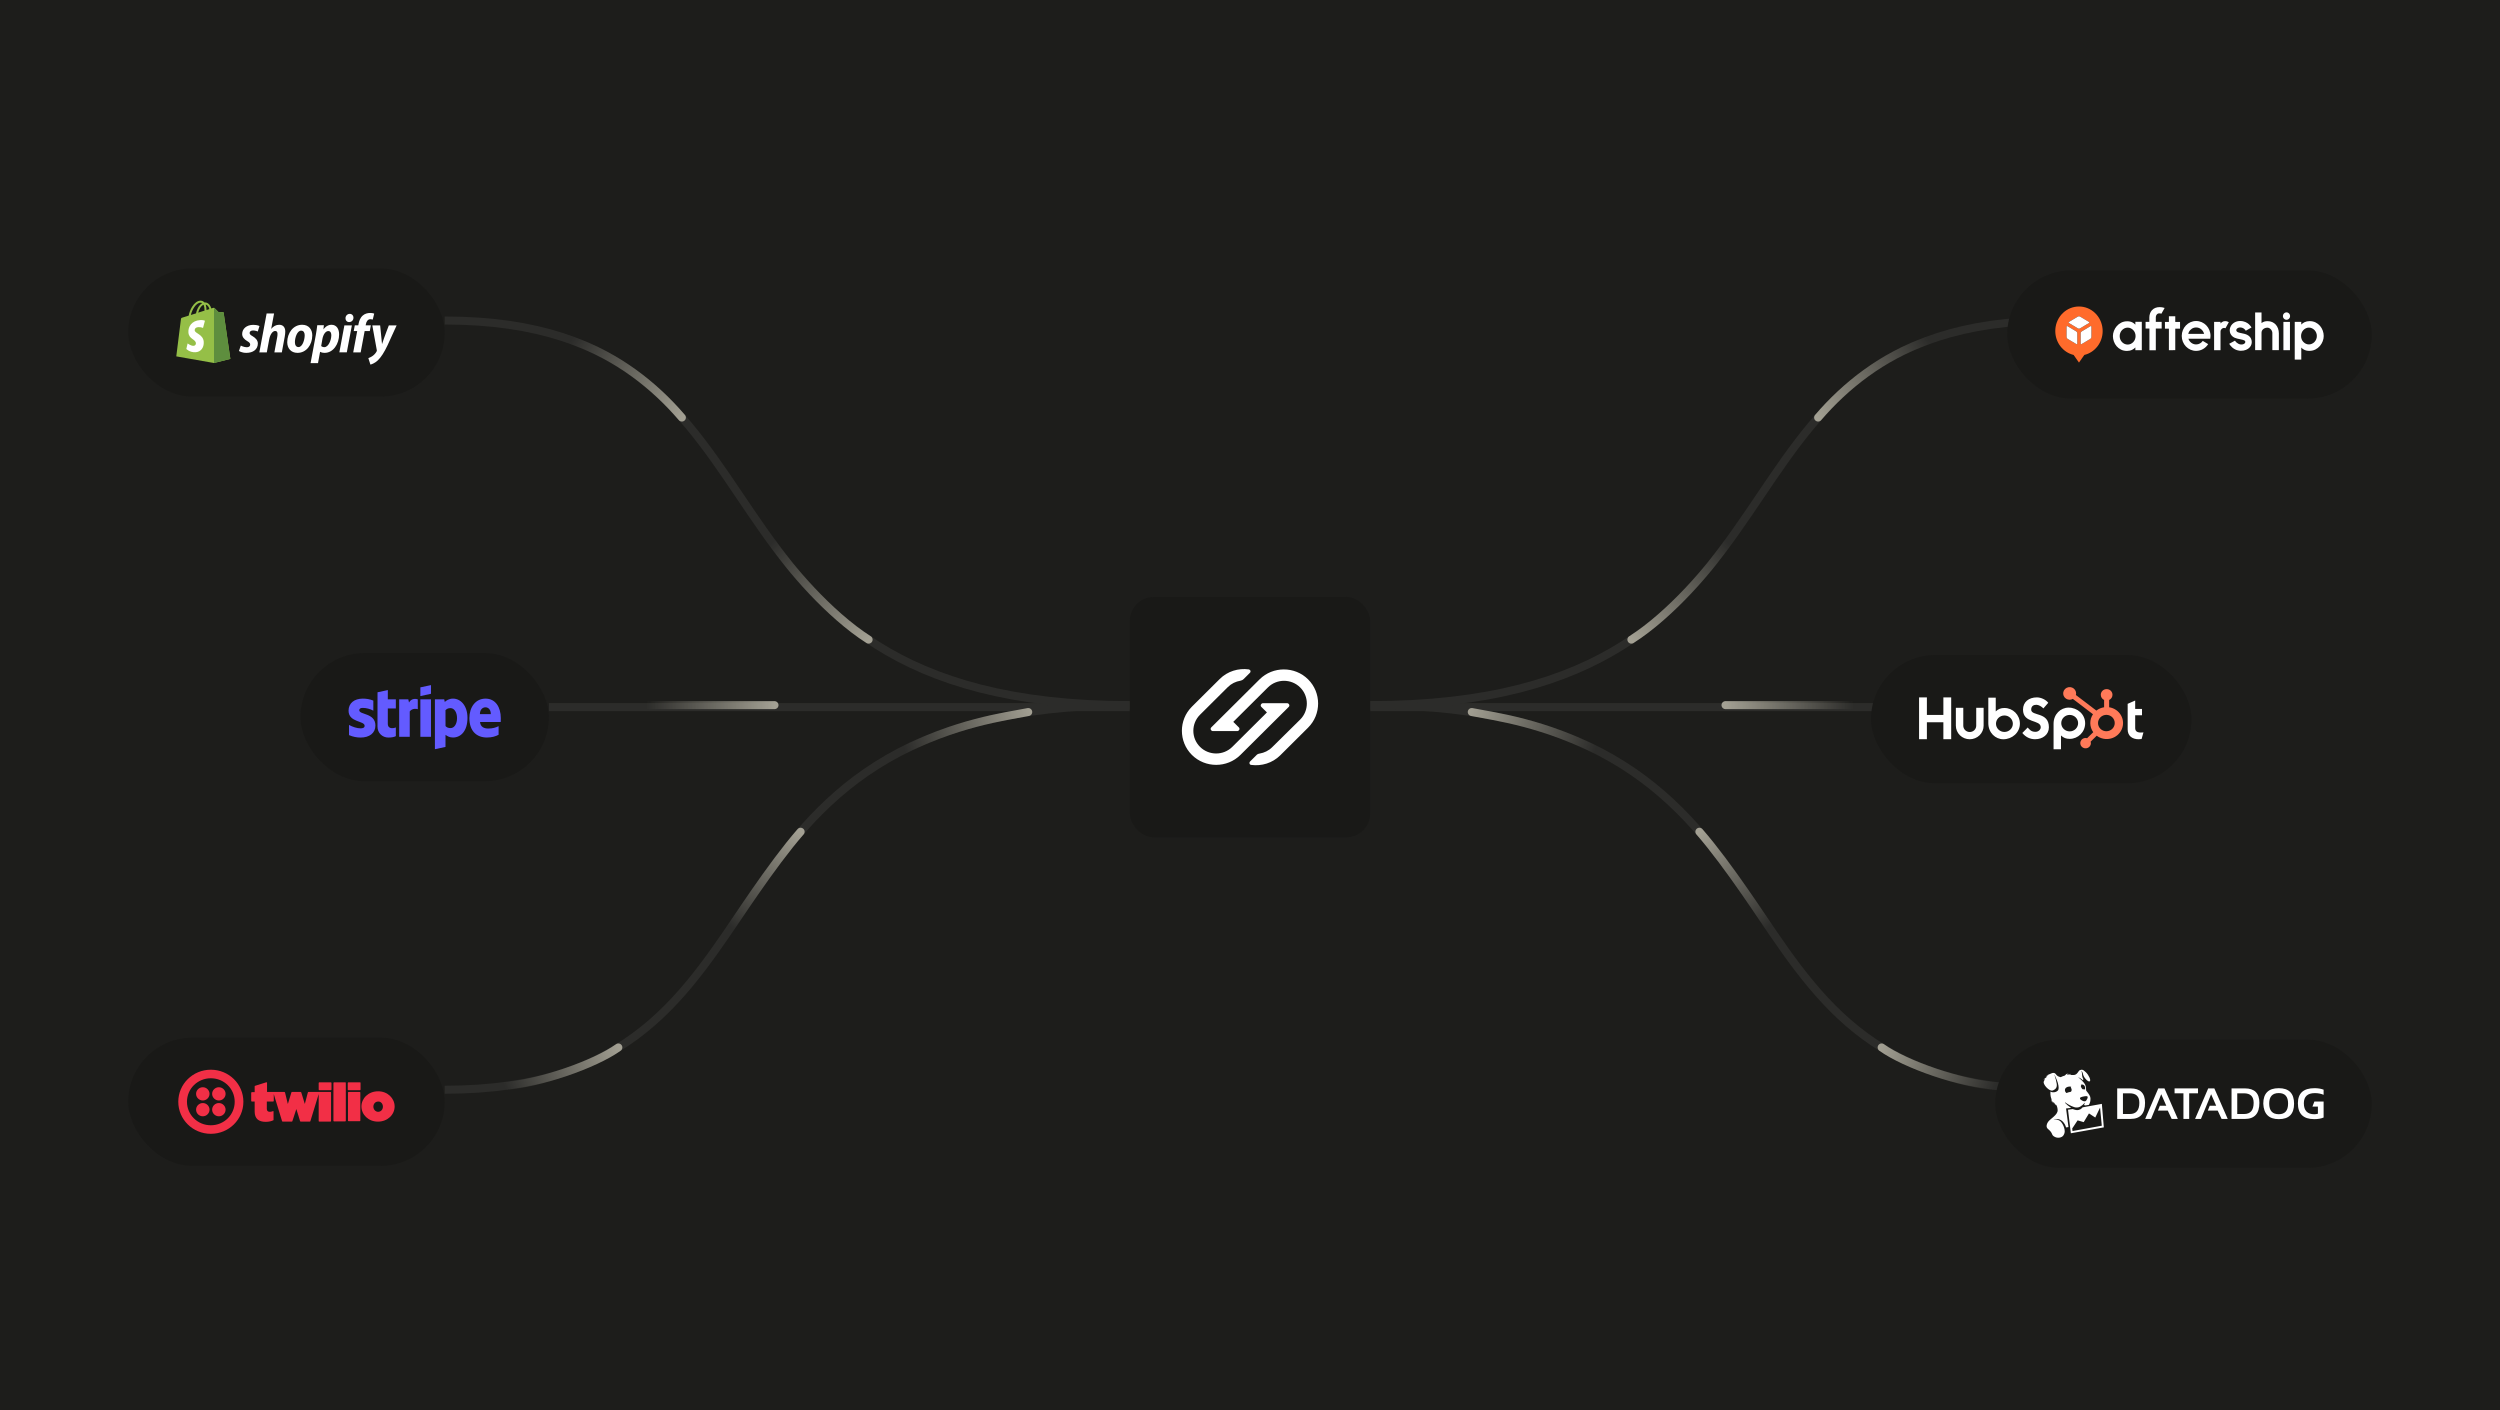 <svg width="624" height="352" viewBox="0 0 624 352" fill="none" xmlns="http://www.w3.org/2000/svg">
<rect width="624" height="352" fill="#1D1D1B"/>
<g filter="url(#filter0_ddddi_271_14916)">
<rect x="32" y="64" width="79" height="32" rx="16" fill="#191917"/>
<g clip-path="url(#clip0_271_14916)">
<path d="M55.814 75.036C55.803 74.958 55.737 74.913 55.682 74.913C55.627 74.913 54.538 74.891 54.538 74.891C54.538 74.891 53.625 73.994 53.537 73.894C53.449 73.804 53.273 73.826 53.207 73.849C53.207 73.849 53.031 73.905 52.745 73.994C52.701 73.838 52.624 73.647 52.525 73.445C52.206 72.818 51.722 72.482 51.15 72.482C51.106 72.482 51.073 72.482 51.029 72.493C51.007 72.471 50.996 72.448 50.974 72.437C50.721 72.168 50.402 72.034 50.017 72.045C49.28 72.067 48.543 72.616 47.938 73.58C47.52 74.263 47.201 75.115 47.102 75.776C46.255 76.045 45.661 76.235 45.639 76.235C45.21 76.37 45.199 76.381 45.144 76.796C45.122 77.109 44 85.95 44 85.95L53.416 87.608L57.497 86.577C57.486 86.577 55.825 75.115 55.814 75.036ZM52.272 74.151C52.052 74.219 51.81 74.297 51.546 74.387C51.546 74.006 51.491 73.468 51.326 73.02C51.887 73.109 52.162 73.759 52.272 74.151ZM51.051 74.532C50.556 74.689 50.017 74.857 49.478 75.025C49.632 74.431 49.918 73.849 50.27 73.457C50.402 73.311 50.589 73.154 50.798 73.064C51.018 73.501 51.062 74.118 51.051 74.532ZM50.039 72.549C50.215 72.549 50.358 72.583 50.479 72.672C50.281 72.773 50.083 72.93 49.907 73.132C49.434 73.647 49.071 74.443 48.928 75.216C48.477 75.361 48.037 75.496 47.641 75.619C47.905 74.398 48.906 72.583 50.039 72.549Z" fill="#95BF47"/>
<path d="M55.68 74.913C55.625 74.913 54.536 74.891 54.536 74.891C54.536 74.891 53.623 73.994 53.535 73.894C53.502 73.86 53.458 73.838 53.414 73.838V87.608L57.495 86.577C57.495 86.577 55.834 75.115 55.823 75.036C55.801 74.958 55.735 74.913 55.68 74.913Z" fill="#5E8E3E"/>
<path d="M51.15 77.053L50.677 78.857C50.677 78.857 50.149 78.611 49.522 78.656C48.598 78.712 48.598 79.305 48.598 79.451C48.653 80.258 50.732 80.437 50.853 82.331C50.941 83.821 50.083 84.84 48.829 84.919C47.333 84.997 46.508 84.101 46.508 84.101L46.827 82.723C46.827 82.723 47.663 83.361 48.323 83.317C48.752 83.294 48.917 82.924 48.895 82.678C48.829 81.625 47.135 81.692 47.025 79.955C46.937 78.499 47.872 77.031 49.94 76.896C50.743 76.84 51.15 77.053 51.15 77.053Z" fill="white"/>
<path d="M63.018 80.896C62.545 80.639 62.303 80.415 62.303 80.112C62.303 79.731 62.644 79.484 63.172 79.484C63.788 79.484 64.338 79.742 64.338 79.742L64.767 78.398C64.767 78.398 64.371 78.084 63.205 78.084C61.577 78.084 60.444 79.036 60.444 80.37C60.444 81.132 60.972 81.703 61.676 82.118C62.248 82.442 62.446 82.678 62.446 83.025C62.446 83.384 62.16 83.675 61.632 83.675C60.851 83.675 60.103 83.26 60.103 83.26L59.641 84.605C59.641 84.605 60.323 85.076 61.478 85.076C63.15 85.076 64.36 84.235 64.36 82.723C64.349 81.905 63.744 81.322 63.018 80.896Z" fill="white"/>
<path d="M69.684 78.062C68.859 78.062 68.21 78.465 67.715 79.07L67.693 79.059L68.408 75.249H66.549L64.734 84.952H66.593L67.209 81.636C67.451 80.381 68.089 79.608 68.683 79.608C69.101 79.608 69.266 79.899 69.266 80.314C69.266 80.571 69.244 80.896 69.189 81.154L68.485 84.952H70.344L71.07 81.031C71.147 80.616 71.202 80.123 71.202 79.787C71.213 78.712 70.663 78.062 69.684 78.062Z" fill="white"/>
<path d="M75.424 78.061C73.18 78.061 71.695 80.123 71.695 82.42C71.695 83.888 72.586 85.076 74.258 85.076C76.458 85.076 77.943 83.07 77.943 80.717C77.954 79.361 77.173 78.061 75.424 78.061ZM74.511 83.63C73.873 83.63 73.609 83.081 73.609 82.386C73.609 81.3 74.159 79.529 75.171 79.529C75.831 79.529 76.051 80.112 76.051 80.672C76.051 81.837 75.49 83.63 74.511 83.63Z" fill="white"/>
<path d="M82.719 78.061C81.465 78.061 80.75 79.193 80.75 79.193H80.728L80.838 78.174H79.188C79.111 78.857 78.957 79.91 78.814 80.695L77.516 87.641H79.375L79.892 84.829H79.936C79.936 84.829 80.321 85.076 81.025 85.076C83.214 85.076 84.644 82.79 84.644 80.482C84.644 79.204 84.083 78.061 82.719 78.061ZM80.937 83.653C80.453 83.653 80.167 83.372 80.167 83.372L80.475 81.602C80.695 80.415 81.3 79.63 81.949 79.63C82.521 79.63 82.697 80.168 82.697 80.672C82.697 81.905 81.982 83.653 80.937 83.653Z" fill="white"/>
<path d="M87.301 75.339C86.707 75.339 86.234 75.821 86.234 76.437C86.234 76.997 86.586 77.389 87.114 77.389H87.136C87.719 77.389 88.214 76.986 88.225 76.291C88.225 75.742 87.862 75.339 87.301 75.339Z" fill="white"/>
<path d="M84.703 84.941H86.562L87.827 78.219H85.957L84.703 84.941Z" fill="white"/>
<path d="M92.564 78.207H91.266L91.332 77.894C91.442 77.244 91.816 76.672 92.443 76.672C92.773 76.672 93.037 76.773 93.037 76.773L93.4 75.283C93.4 75.283 93.081 75.115 92.388 75.115C91.728 75.115 91.068 75.305 90.562 75.742C89.924 76.291 89.627 77.087 89.484 77.894L89.429 78.207H88.56L88.285 79.641H89.154L88.164 84.952H90.023L91.013 79.641H92.3L92.564 78.207Z" fill="white"/>
<path d="M97.052 78.219C97.052 78.219 95.886 81.21 95.37 82.846H95.347C95.314 82.319 94.885 78.219 94.885 78.219H92.927L94.049 84.392C94.072 84.527 94.061 84.616 94.005 84.706C93.785 85.132 93.422 85.546 92.993 85.849C92.641 86.106 92.246 86.275 91.938 86.387L92.454 88C92.829 87.922 93.621 87.597 94.281 86.969C95.127 86.162 95.919 84.908 96.722 83.204L98.999 78.219H97.052Z" fill="white"/>
</g>
</g>
<g filter="url(#filter1_ddddi_271_14916)">
<rect x="75" y="160" width="62" height="32" rx="16" fill="#191917"/>
<path fill-rule="evenodd" clip-rule="evenodd" d="M125 176.267C125 173.533 123.691 171.375 121.189 171.375C118.677 171.375 117.157 173.533 117.157 176.246C117.157 179.461 118.952 181.084 121.527 181.084C122.783 181.084 123.733 180.796 124.451 180.39V178.254C123.733 178.617 122.91 178.841 121.865 178.841C120.841 178.841 119.933 178.478 119.817 177.218H124.979C124.979 177.079 125 176.523 125 176.267ZM119.786 175.252C119.786 174.045 120.514 173.543 121.179 173.543C121.823 173.543 122.509 174.045 122.509 175.252H119.786ZM113.083 171.375C112.048 171.375 111.383 171.866 111.014 172.208L110.877 171.546H108.554V184L111.193 183.434L111.204 180.411C111.584 180.689 112.143 181.084 113.072 181.084C114.962 181.084 116.682 179.546 116.682 176.16C116.672 173.063 114.93 171.375 113.083 171.375ZM112.449 178.734C111.827 178.734 111.457 178.51 111.204 178.232L111.193 174.27C111.468 173.96 111.848 173.746 112.449 173.746C113.41 173.746 114.075 174.836 114.075 176.235C114.075 177.666 113.421 178.734 112.449 178.734ZM104.923 170.745L107.573 170.168V168L104.923 168.566V170.745ZM104.923 171.557H107.573V180.903H104.923V171.557ZM102.084 172.347L101.915 171.557H99.635V180.903H102.274V174.569C102.897 173.746 103.952 173.896 104.279 174.013V171.557C103.942 171.429 102.707 171.194 102.084 172.347ZM96.806 169.239L94.231 169.794L94.22 178.35C94.22 179.931 95.392 181.095 96.954 181.095C97.819 181.095 98.453 180.935 98.801 180.742V178.574C98.463 178.713 96.796 179.204 96.796 177.623V173.832H98.801V171.557H96.796L96.806 169.239ZM89.671 174.27C89.671 173.853 90.008 173.693 90.568 173.693C91.37 173.693 92.383 173.939 93.186 174.377V171.866C92.309 171.514 91.444 171.375 90.568 171.375C88.425 171.375 87 172.507 87 174.398C87 177.346 91.011 176.876 91.011 178.147C91.011 178.638 90.589 178.798 89.998 178.798C89.122 178.798 88.003 178.435 87.116 177.944V180.486C88.098 180.913 89.09 181.095 89.998 181.095C92.193 181.095 93.703 179.995 93.703 178.083C93.692 174.9 89.671 175.466 89.671 174.27Z" fill="#635BFF"/>
</g>
<g filter="url(#filter2_ddddi_271_14916)">
<rect x="32" y="256" width="79" height="32" rx="16" fill="#191917"/>
<path d="M52.299 270.027C52.299 270.933 51.541 271.68 50.62 271.68C49.7 271.68 48.941 270.933 48.941 270.027C48.941 269.12 49.7 268.373 50.62 268.373C51.541 268.373 52.299 269.12 52.299 270.027ZM50.62 272.32C49.7 272.32 48.941 273.067 48.941 273.973C48.941 274.88 49.7 275.627 50.62 275.627C51.541 275.627 52.299 274.88 52.299 273.973C52.299 273.067 51.541 272.32 50.62 272.32ZM60.749 272C60.749 276.427 57.12 280 52.624 280C48.129 280 44.5 276.427 44.5 272C44.5 267.573 48.129 264 52.624 264C57.12 264 60.749 267.573 60.749 272ZM58.582 272C58.582 268.747 55.928 266.133 52.624 266.133C49.321 266.133 46.666 268.747 46.666 272C46.666 275.253 49.321 277.867 52.624 277.867C55.928 277.867 58.582 275.253 58.582 272ZM54.628 272.32C53.708 272.32 52.949 273.067 52.949 273.973C52.949 274.88 53.708 275.627 54.628 275.627C55.549 275.627 56.307 274.88 56.307 273.973C56.307 273.067 55.549 272.32 54.628 272.32ZM54.628 268.373C53.708 268.373 52.949 269.12 52.949 270.027C52.949 270.933 53.708 271.68 54.628 271.68C55.549 271.68 56.307 270.933 56.307 270.027C56.307 269.12 55.549 268.373 54.628 268.373ZM82.576 267.147C82.63 267.147 82.685 267.2 82.739 267.253V268.96C82.739 269.067 82.63 269.12 82.576 269.12H79.706C79.597 269.12 79.543 269.013 79.543 268.96V267.307C79.543 267.2 79.651 267.147 79.706 267.147H82.576ZM82.522 269.547H76.998C76.943 269.547 76.835 269.6 76.835 269.707L76.131 272.373L76.077 272.533L75.21 269.707C75.21 269.653 75.102 269.547 75.048 269.547H72.881C72.827 269.547 72.719 269.6 72.719 269.707L71.906 272.373L71.852 272.533L71.798 272.373L71.473 271.04L71.148 269.707C71.148 269.653 71.04 269.547 70.986 269.547H66.653V267.253C66.653 267.2 66.544 267.093 66.436 267.147L63.728 268C63.619 268 63.565 268.053 63.565 268.16V269.6H62.861C62.807 269.6 62.699 269.653 62.699 269.76V271.787C62.699 271.84 62.753 271.947 62.861 271.947H63.565V274.453C63.565 276.213 64.54 277.013 66.328 277.013C67.086 277.013 67.79 276.853 68.277 276.587V274.453C68.277 274.347 68.169 274.293 68.115 274.347C67.844 274.453 67.573 274.507 67.357 274.507C66.869 274.507 66.598 274.293 66.598 273.76V271.947H68.169C68.223 271.947 68.332 271.893 68.332 271.787V270.08L70.39 276.8C70.39 276.853 70.498 276.96 70.552 276.96H72.827C72.881 276.96 72.99 276.907 72.99 276.8L73.964 273.813L74.452 275.36L74.885 276.8C74.885 276.853 74.993 276.96 75.048 276.96H77.323C77.377 276.96 77.485 276.907 77.485 276.8L79.543 270.08V276.8C79.543 276.853 79.597 276.96 79.706 276.96H82.468C82.522 276.96 82.63 276.907 82.63 276.8V269.707C82.63 269.653 82.576 269.547 82.522 269.547ZM86.151 267.147H83.389C83.335 267.147 83.226 267.2 83.226 267.307V276.747C83.226 276.8 83.28 276.907 83.389 276.907H86.151C86.205 276.907 86.313 276.853 86.313 276.747V267.253C86.313 267.2 86.259 267.147 86.151 267.147ZM89.834 267.147H86.963C86.909 267.147 86.801 267.2 86.801 267.307V268.96C86.801 269.013 86.855 269.12 86.963 269.12H89.834C89.888 269.12 89.996 269.067 89.996 268.96V267.253C89.996 267.2 89.942 267.147 89.834 267.147ZM89.78 269.547H87.018C86.963 269.547 86.855 269.6 86.855 269.707V276.693C86.855 276.747 86.909 276.853 87.018 276.853H89.78C89.834 276.853 89.942 276.8 89.942 276.693V269.707C89.942 269.653 89.888 269.547 89.78 269.547ZM98.5 273.173C98.5 275.2 96.767 276.96 94.329 276.96C91.946 276.96 90.213 275.2 90.213 273.173C90.213 271.147 91.946 269.387 94.384 269.387C96.767 269.387 98.5 271.147 98.5 273.173ZM95.575 273.227C95.575 272.48 95.034 271.893 94.384 271.947C93.68 271.947 93.192 272.533 93.192 273.227C93.192 273.92 93.734 274.507 94.384 274.507C95.088 274.507 95.575 273.92 95.575 273.227Z" fill="#F22F46"/>
</g>
<path d="M137 176.5H282" stroke="#2C2C2A" stroke-width="2"/>
<path d="M487 176.5H342" stroke="#2C2C2A" stroke-width="2"/>
<path d="M111 80C204.5 80 164.5 176 282 176" stroke="#2C2C2A" stroke-width="2"/>
<path d="M513 80C419.5 80 459.5 176 342 176" stroke="#2C2C2A" stroke-width="2"/>
<path d="M111 272C204.5 272 164.5 176 282 176" stroke="#2C2C2A" stroke-width="2"/>
<path d="M513 272C419.5 272 459.5 176 342 176" stroke="#2C2C2A" stroke-width="2"/>
<path d="M142.625 84.922C154.198 88.959 163.417 96.295 170.199 104.222" stroke="url(#paint0_linear_271_14916)" stroke-width="2" stroke-linecap="round"/>
<path d="M481.375 84.922C469.802 88.959 460.583 96.295 453.801 104.222" stroke="url(#paint1_linear_271_14916)" stroke-width="2" stroke-linecap="round"/>
<path d="M125.352 271.146C134.663 270.488 148.451 265.669 154.34 261.444" stroke="url(#paint2_linear_271_14916)" stroke-width="2" stroke-linecap="round"/>
<path d="M498.648 271.146C489.337 270.488 475.549 265.669 469.66 261.444" stroke="url(#paint3_linear_271_14916)" stroke-width="2" stroke-linecap="round"/>
<path d="M192.75 135.348C196.845 141.445 206.983 153.428 216.806 159.651" stroke="url(#paint4_linear_271_14916)" stroke-width="2" stroke-linecap="round"/>
<path d="M431.25 135.348C427.155 141.445 417.017 153.428 407.194 159.651" stroke="url(#paint5_linear_271_14916)" stroke-width="2" stroke-linecap="round"/>
<path d="M180.023 235.036C183.359 230.207 192.657 215.809 199.835 207.601" stroke="url(#paint6_linear_271_14916)" stroke-width="2" stroke-linecap="round"/>
<path d="M443.977 235.036C440.641 230.207 431.343 215.809 424.165 207.601" stroke="url(#paint7_linear_271_14916)" stroke-width="2" stroke-linecap="round"/>
<path d="M223.594 188.26C238.477 180.321 250.933 178.876 256.644 177.723" stroke="url(#paint8_linear_271_14916)" stroke-width="2" stroke-linecap="round"/>
<path d="M400.406 188.26C385.523 180.321 373.067 178.876 367.356 177.723" stroke="url(#paint9_linear_271_14916)" stroke-width="2" stroke-linecap="round"/>
<path d="M161.312 176H193.313" stroke="url(#paint10_linear_271_14916)" stroke-width="2" stroke-linecap="round"/>
<path d="M462.688 176H430.687" stroke="url(#paint11_linear_271_14916)" stroke-width="2" stroke-linecap="round"/>
<g filter="url(#filter3_ddddi_271_14916)">
<rect x="498" y="256.5" width="94" height="32" rx="16" fill="#191917"/>
<g clip-path="url(#clip1_271_14916)">
<path d="M524.624 272.526L519.823 273.392C519.701 273.548 519.412 273.808 519.272 273.878C518.669 274.181 518.258 274.094 517.899 273.999C517.672 273.938 517.541 273.912 517.349 273.826L516.177 273.982L516.885 279.865L525.114 278.392L524.624 272.526ZM517.296 279.31L517.226 278.669L518.573 276.642L520.094 277.084L521.406 274.909L522.98 275.94L524.178 273.453L524.607 277.976L517.296 279.31ZM516.955 273.531C516.36 273.15 515.748 272.613 515.477 272.309C515.434 272.275 515.442 272.127 515.442 272.127C515.687 272.318 516.693 273.029 517.751 273.349C518.127 273.462 518.704 273.505 519.202 273.228C519.587 273.011 520.042 272.639 520.313 272.257L520.365 272.344C520.365 272.405 520.234 272.682 520.173 272.795C520.287 272.864 520.374 272.881 520.505 272.916L521.389 272.777C521.703 272.275 521.931 271.46 521.686 270.68C521.546 270.239 520.829 269.346 520.776 269.303C520.593 269.129 520.803 268.471 520.453 267.743C520.077 266.981 519.089 266.183 518.66 265.828C518.783 265.915 519.561 266.227 519.919 266.66C519.954 266.617 519.972 266.383 519.998 266.322C519.683 265.924 519.666 265.204 519.666 265.014C519.666 264.658 519.482 264.26 519.482 264.26C519.482 264.26 519.797 264.503 519.876 264.927C519.972 265.421 520.173 265.82 520.444 266.149C520.951 266.773 521.406 267.093 521.642 266.859C521.922 266.582 521.362 265.343 520.654 264.65C519.823 263.844 519.605 263.948 519.124 264.121C518.739 264.251 518.529 265.352 517.515 265.326C517.34 265.308 516.903 265.291 516.684 265.3C516.798 265.144 516.894 265.022 516.894 265.022C516.894 265.022 516.553 265.161 516.264 265.334L516.238 265.3C516.334 265.092 516.439 264.97 516.439 264.97C516.439 264.97 516.168 265.135 515.923 265.326C515.967 265.083 516.142 264.927 516.142 264.927C516.142 264.927 515.801 264.988 515.364 265.464C514.865 265.594 514.751 265.69 514.349 265.863C513.702 265.724 513.405 265.499 513.116 265.083C512.898 264.771 512.504 264.719 512.102 264.884C511.516 265.126 510.781 265.447 510.781 265.447C510.781 265.447 511.026 265.438 511.271 265.447C510.93 265.577 510.598 265.75 510.598 265.75C510.598 265.75 510.755 265.742 510.956 265.75C510.816 265.863 510.746 265.915 510.615 266.002C510.3 266.227 510.047 266.487 510.047 266.487C510.047 266.487 510.257 266.391 510.449 266.339C510.318 266.643 510.047 266.868 510.099 267.241C510.143 267.578 510.563 268.28 511.114 268.714C511.157 268.748 511.901 269.433 512.46 269.155C513.02 268.878 513.239 268.627 513.335 268.246C513.44 267.804 513.379 267.474 513.151 266.521C513.072 266.209 512.88 265.56 512.784 265.256L512.801 265.239C512.985 265.62 513.448 266.634 513.641 267.31C513.938 268.367 513.842 268.904 513.711 269.103C513.3 269.693 512.259 269.779 511.787 269.45C511.717 270.585 511.971 271.088 512.058 271.339C512.014 271.625 512.207 272.171 512.207 272.171C512.207 272.171 512.224 271.928 512.312 271.798C512.338 272.084 512.478 272.431 512.478 272.431C512.478 272.431 512.469 272.223 512.539 272.041C512.635 272.197 512.705 272.231 512.793 272.353C512.88 272.665 513.055 272.89 513.055 272.89C513.055 272.89 513.029 272.725 513.038 272.552C513.475 272.968 513.545 273.574 513.588 274.034C513.711 275.307 511.56 276.321 511.14 277.118C510.825 277.586 510.633 278.34 511.166 278.782C512.46 279.848 511.962 280.142 512.609 280.61C513.501 281.251 514.612 280.965 514.988 280.445C515.512 279.718 515.381 279.033 515.18 278.392C515.023 277.889 514.612 277.058 514.096 276.737C513.571 276.408 513.055 276.347 512.627 276.39L512.67 276.347C513.291 276.226 513.947 276.295 514.419 276.59C514.953 276.928 515.442 277.517 515.696 278.409C515.984 278.366 516.028 278.349 516.29 278.314L515.687 273.67L516.955 273.531ZM519.954 267.752C520.505 268.003 520.435 268.488 520.444 268.774C520.453 268.852 520.444 268.913 520.435 268.947C520.357 268.904 520.243 268.878 520.051 268.887C519.998 268.887 519.937 268.895 519.884 268.904C519.683 268.8 519.561 268.584 519.447 268.358C519.439 268.341 519.43 268.315 519.421 268.298C519.421 268.289 519.412 268.28 519.412 268.272V268.263C519.351 268.072 519.395 268.029 519.421 267.977C519.447 267.925 519.543 267.864 519.404 267.821C519.395 267.821 519.377 267.812 519.36 267.812C519.456 267.691 519.745 267.656 519.954 267.752ZM519.272 270.923C519.377 270.845 519.867 270.689 520.322 270.628C520.558 270.602 520.899 270.585 520.969 270.628C521.109 270.706 521.109 270.949 521.013 271.174C520.873 271.504 520.671 271.859 520.435 271.885C520.059 271.937 519.71 271.737 519.307 271.434C519.167 271.33 519.08 271.07 519.272 270.923ZM515.74 268.454C516.334 268.055 517.095 268.211 516.964 268.332C516.719 268.566 517.043 268.497 517.077 268.921C517.104 269.233 516.999 269.407 516.911 269.502C516.728 269.528 516.5 269.571 516.229 269.658C516.072 269.71 515.932 269.762 515.81 269.823C515.775 269.805 515.74 269.779 515.705 269.745C515.294 269.381 515.311 268.748 515.74 268.454Z" fill="white"/>
<path fill-rule="evenodd" clip-rule="evenodd" d="M531.794 276.286H528.453V268.662H531.794C534.198 268.662 535.405 269.866 535.405 272.266C535.405 274.943 534.207 276.286 531.794 276.286ZM529.887 275.056H531.584C533.184 275.056 533.98 274.129 533.98 272.266C533.98 270.68 533.184 269.892 531.584 269.892H529.887V275.056Z" fill="white"/>
<path fill-rule="evenodd" clip-rule="evenodd" d="M536.898 276.286H535.438L538.708 268.662H540.247L543.587 276.286H542.048L541.078 274.207H538.612L539.101 272.985H540.702L539.442 270.117L536.898 276.286Z" fill="white"/>
<path fill-rule="evenodd" clip-rule="evenodd" d="M542.773 268.662H548.624V269.892H546.42V276.286H544.986V269.892H542.773V268.662Z" fill="white"/>
<path fill-rule="evenodd" clip-rule="evenodd" d="M549.36 276.286H547.891L551.17 268.662H552.7L556.041 276.286H554.51L553.54 274.207H551.065L551.555 272.985H553.155L551.896 270.117L549.36 276.286Z" fill="white"/>
<path fill-rule="evenodd" clip-rule="evenodd" d="M560.333 276.286H556.992V268.662H560.333C562.737 268.662 563.944 269.866 563.944 272.266C563.944 274.943 562.737 276.286 560.333 276.286ZM558.418 275.056H560.114C561.714 275.056 562.51 274.129 562.51 272.266C562.51 270.68 561.705 269.892 560.114 269.892H558.418V275.056Z" fill="white"/>
<path fill-rule="evenodd" clip-rule="evenodd" d="M564.914 272.483C564.914 269.901 566.208 268.61 568.788 268.61C571.324 268.61 572.601 269.901 572.601 272.483C572.601 275.056 571.333 276.338 568.788 276.338C566.313 276.338 565.028 275.056 564.914 272.483ZM568.779 275.108C570.327 275.108 571.105 274.224 571.105 272.448C571.105 270.698 570.327 269.831 568.779 269.831C567.188 269.831 566.392 270.706 566.392 272.448C566.392 274.224 567.188 275.108 568.779 275.108Z" fill="white"/>
<path fill-rule="evenodd" clip-rule="evenodd" d="M578.548 273.202V274.987C578.216 275.073 577.927 275.117 577.665 275.117C575.916 275.117 575.041 274.198 575.041 272.37C575.041 270.68 575.968 269.84 577.813 269.84C578.583 269.84 579.3 269.979 579.973 270.265V268.982C579.309 268.731 578.557 268.61 577.708 268.61C574.945 268.61 573.555 269.857 573.555 272.37C573.555 275.021 574.91 276.338 577.638 276.338C578.574 276.338 579.352 276.2 579.973 275.931V271.946H577.665L577.184 273.202H578.548Z" fill="white"/>
</g>
</g>
<g filter="url(#filter4_ddddi_271_14916)">
<rect x="467" y="160.5" width="80" height="32" rx="16" fill="#191917"/>
<g clip-path="url(#clip2_271_14916)">
<path d="M485.065 171.067V175.441H480.952V171.067H479V181.509H480.952V177.277H485.064V181.509H487.017V171.067H485.065ZM493.265 178.134C493.265 178.553 493.095 178.954 492.792 179.25C492.489 179.546 492.078 179.712 491.65 179.712C491.222 179.712 490.811 179.546 490.508 179.25C490.205 178.954 490.035 178.553 490.035 178.134V173.661H488.183V178.134C488.183 179.031 488.548 179.892 489.197 180.527C489.847 181.161 490.728 181.518 491.646 181.518C492.565 181.518 493.446 181.161 494.096 180.527C494.745 179.892 495.11 179.031 495.11 178.134V173.661H493.265V178.134ZM506.986 174.122C506.986 173.205 507.606 172.914 508.286 172.914C508.835 172.914 509.559 173.322 510.032 173.817L511.245 172.42C510.639 171.62 509.412 171.067 508.406 171.067C506.397 171.067 504.944 172.217 504.944 174.122C504.944 177.658 509.367 176.536 509.367 178.514C509.367 179.124 508.761 179.663 508.067 179.663C506.971 179.663 506.616 179.14 506.114 178.587L504.767 179.954C505.629 180.987 506.69 181.511 507.962 181.511C509.871 181.511 511.406 180.348 511.406 178.529C511.406 174.604 506.983 175.824 506.983 174.122M534.349 179.841C533.254 179.841 532.943 179.378 532.943 178.67V175.535H534.644V173.946H532.943V171.85L531.066 172.673V179.06C531.066 180.694 532.22 181.517 533.801 181.517C534.05 181.521 534.298 181.501 534.542 181.459L535 179.811C534.793 179.825 534.556 179.839 534.349 179.839M500.314 173.713C499.397 173.713 498.756 173.974 498.137 174.567V171.13H496.283V177.5C496.283 179.885 498.047 181.519 500.031 181.519C502.23 181.519 504.166 179.856 504.166 177.617C504.166 175.406 502.385 173.715 500.314 173.715M500.302 179.695C500.026 179.695 499.752 179.642 499.497 179.539C499.242 179.436 499.01 179.284 498.814 179.093C498.619 178.902 498.464 178.676 498.358 178.426C498.252 178.177 498.198 177.909 498.198 177.639C498.198 177.369 498.252 177.102 498.358 176.853C498.464 176.603 498.619 176.376 498.814 176.186C499.01 175.995 499.242 175.843 499.497 175.74C499.752 175.637 500.026 175.583 500.302 175.583C500.86 175.583 501.396 175.8 501.79 176.186C502.185 176.571 502.407 177.094 502.407 177.639C502.407 178.185 502.185 178.708 501.79 179.093C501.396 179.479 500.86 179.695 500.302 179.695ZM520.453 177.522C520.453 175.279 518.522 173.62 516.318 173.62C514.335 173.62 512.57 175.254 512.57 177.639V184.013H514.424V180.571C515.042 181.163 515.684 181.424 516.6 181.424C518.671 181.424 520.453 179.734 520.453 177.522ZM518.697 177.499C518.697 178.044 518.475 178.567 518.08 178.953C517.686 179.339 517.15 179.555 516.592 179.555C516.034 179.555 515.499 179.339 515.104 178.953C514.709 178.567 514.488 178.044 514.488 177.499C514.488 176.954 514.709 176.431 515.104 176.045C515.499 175.66 516.034 175.443 516.592 175.443C517.15 175.443 517.686 175.66 518.08 176.045C518.475 176.431 518.697 176.954 518.697 177.499Z" fill="white"/>
<path d="M526.445 173.532V171.712C526.691 171.599 526.899 171.421 527.046 171.197C527.192 170.974 527.271 170.714 527.272 170.448V170.407C527.272 169.632 526.629 169.005 525.837 169.005H525.794C525.414 169.005 525.049 169.152 524.78 169.415C524.51 169.678 524.359 170.035 524.359 170.407V170.448C524.361 170.714 524.439 170.974 524.585 171.197C524.732 171.421 524.94 171.599 525.187 171.712V173.532C524.479 173.638 523.812 173.925 523.255 174.363L518.144 170.475C518.181 170.346 518.2 170.214 518.202 170.081C518.203 169.769 518.108 169.463 517.931 169.203C517.754 168.943 517.502 168.74 517.207 168.62C516.911 168.5 516.586 168.468 516.273 168.529C515.959 168.589 515.671 168.739 515.444 168.96C515.218 169.18 515.063 169.461 515 169.768C514.937 170.074 514.969 170.392 515.091 170.681C515.213 170.969 515.42 171.216 515.685 171.39C515.951 171.564 516.263 171.657 516.583 171.658C516.863 171.656 517.138 171.583 517.379 171.446L522.411 175.272C521.959 175.939 521.724 176.724 521.735 177.524C521.746 178.324 522.003 179.102 522.474 179.757L520.943 181.253C520.82 181.214 520.691 181.193 520.561 181.192C520.298 181.192 520.042 181.268 519.824 181.411C519.605 181.553 519.435 181.756 519.335 181.993C519.235 182.23 519.209 182.49 519.26 182.742C519.311 182.993 519.438 183.224 519.623 183.406C519.809 183.587 520.045 183.711 520.303 183.761C520.56 183.811 520.827 183.785 521.069 183.687C521.312 183.589 521.519 183.423 521.665 183.21C521.811 182.997 521.889 182.746 521.89 182.49C521.888 182.363 521.867 182.237 521.827 182.116L523.341 180.636C523.835 181.008 524.409 181.264 525.02 181.385C525.631 181.506 526.261 181.489 526.864 181.335C527.467 181.181 528.026 180.894 528.498 180.497C528.97 180.099 529.342 179.601 529.587 179.041C529.831 178.481 529.942 177.874 529.909 177.266C529.876 176.658 529.702 176.066 529.398 175.534C529.095 175.002 528.671 174.545 528.159 174.199C527.647 173.852 527.061 173.624 526.445 173.532ZM525.817 179.519C525.537 179.527 525.259 179.48 524.998 179.38C524.737 179.281 524.499 179.131 524.299 178.94C524.098 178.75 523.938 178.522 523.83 178.27C523.721 178.018 523.665 177.747 523.665 177.474C523.665 177.2 523.721 176.929 523.83 176.678C523.938 176.426 524.098 176.198 524.299 176.007C524.499 175.816 524.737 175.667 524.998 175.567C525.259 175.468 525.537 175.42 525.817 175.428C526.359 175.447 526.873 175.67 527.25 176.051C527.627 176.433 527.838 176.942 527.838 177.472C527.839 178.002 527.628 178.512 527.252 178.894C526.875 179.275 526.361 179.499 525.819 179.518" fill="#FF7A59"/>
</g>
</g>
<g filter="url(#filter5_ddddi_271_14916)">
<rect x="501" y="64.5" width="91" height="32" rx="16" fill="#191917"/>
<g clip-path="url(#clip3_271_14916)">
<path d="M524.801 79.102C524.675 77.575 524 76.151 522.91 75.114C521.819 74.075 520.392 73.5 518.912 73.5C517.432 73.5 516.005 74.075 514.914 75.113C513.823 76.15 513.147 77.573 513.021 79.102C513.007 79.275 513 79.45 513 79.627C513 81.011 513.452 82.353 514.283 83.436C515.114 84.519 516.274 85.279 517.574 85.593L518.912 87.5L520.249 85.593C521.55 85.28 522.711 84.519 523.54 83.436C524.371 82.353 524.824 81.01 524.824 79.627C524.824 79.451 524.817 79.275 524.803 79.102H524.801ZM518.489 82.765C518.489 82.79 518.483 82.816 518.47 82.839C518.458 82.86 518.44 82.879 518.418 82.893C518.397 82.905 518.373 82.912 518.348 82.912C518.323 82.912 518.299 82.905 518.277 82.893L516.095 81.587C516.01 81.535 515.939 81.462 515.89 81.374C515.84 81.286 515.814 81.185 515.813 81.083V78.53C515.813 78.505 515.82 78.48 515.832 78.457C515.844 78.435 515.862 78.417 515.884 78.403C515.905 78.391 515.929 78.384 515.955 78.384C515.979 78.384 516.003 78.391 516.026 78.403L518.207 79.709C518.292 79.76 518.364 79.834 518.413 79.922C518.463 80.01 518.488 80.111 518.488 80.214V82.764L518.489 82.765ZM518.912 79.03C518.813 79.03 518.716 79.003 518.631 78.952L516.399 77.617C516.378 77.604 516.361 77.586 516.349 77.563C516.336 77.541 516.33 77.516 516.33 77.49C516.33 77.463 516.336 77.439 516.349 77.418C516.361 77.396 516.378 77.377 516.399 77.364L518.631 76.028C518.716 75.977 518.813 75.95 518.912 75.95C519.01 75.95 519.108 75.978 519.193 76.028L521.424 77.364C521.445 77.376 521.463 77.395 521.475 77.418C521.487 77.439 521.494 77.465 521.494 77.49C521.494 77.515 521.487 77.54 521.475 77.563C521.463 77.585 521.445 77.603 521.424 77.617L519.193 78.952C519.108 79.004 519.01 79.03 518.912 79.03ZM522.008 81.083C522.008 81.185 521.983 81.286 521.933 81.375C521.883 81.463 521.812 81.538 521.727 81.588L519.546 82.894C519.525 82.906 519.5 82.913 519.475 82.913C519.451 82.913 519.426 82.906 519.404 82.894C519.383 82.881 519.365 82.863 519.352 82.84C519.34 82.818 519.333 82.793 519.333 82.766V80.214C519.333 80.112 519.36 80.011 519.408 79.922C519.458 79.834 519.529 79.759 519.614 79.709L521.796 78.403C521.817 78.391 521.841 78.384 521.867 78.384C521.891 78.384 521.915 78.391 521.937 78.403C521.958 78.416 521.976 78.434 521.989 78.457C522.001 78.479 522.008 78.504 522.008 78.53V81.083Z" fill="#FF6B2B"/>
<path d="M518.47 82.839C518.482 82.816 518.489 82.79 518.489 82.765L518.487 80.214C518.487 80.111 518.462 80.01 518.412 79.922C518.364 79.834 518.292 79.76 518.206 79.709L516.025 78.403C516.003 78.391 515.978 78.384 515.954 78.384C515.929 78.384 515.904 78.391 515.883 78.403C515.861 78.417 515.843 78.435 515.831 78.457C515.819 78.48 515.812 78.505 515.812 78.53V81.083C515.814 81.185 515.839 81.286 515.889 81.374C515.939 81.462 516.009 81.535 516.095 81.587L518.276 82.892C518.298 82.905 518.323 82.912 518.347 82.912C518.372 82.912 518.397 82.905 518.418 82.892C518.44 82.879 518.458 82.86 518.47 82.839Z" fill="white"/>
<path d="M518.629 78.952C518.714 79.003 518.812 79.03 518.91 79.03C519.009 79.03 519.106 79.004 519.191 78.952L521.422 77.617C521.443 77.603 521.461 77.585 521.473 77.563C521.485 77.54 521.492 77.515 521.492 77.49C521.492 77.465 521.485 77.439 521.473 77.418C521.461 77.395 521.443 77.376 521.422 77.364L519.191 76.028C519.106 75.978 519.009 75.95 518.91 75.95C518.812 75.95 518.714 75.977 518.629 76.028L516.398 77.364C516.377 77.377 516.359 77.396 516.347 77.418C516.335 77.439 516.328 77.463 516.328 77.49C516.328 77.516 516.335 77.541 516.347 77.563C516.359 77.586 516.377 77.604 516.398 77.617L518.629 78.952Z" fill="white"/>
<path d="M521.936 81.375C521.985 81.286 522.011 81.185 522.011 81.083V78.53C522.011 78.504 522.004 78.479 521.992 78.457C521.979 78.434 521.961 78.416 521.94 78.403C521.918 78.391 521.894 78.384 521.869 78.384C521.844 78.384 521.819 78.391 521.798 78.403L519.617 79.709C519.532 79.759 519.461 79.834 519.411 79.922C519.362 80.011 519.336 80.112 519.336 80.214V82.766C519.336 82.793 519.343 82.818 519.355 82.84C519.368 82.863 519.386 82.881 519.407 82.894C519.429 82.906 519.453 82.913 519.478 82.913C519.503 82.913 519.527 82.906 519.548 82.894L521.73 81.588C521.815 81.538 521.886 81.463 521.936 81.375Z" fill="white"/>
<path d="M532.985 78.044C532.805 77.829 532.571 77.644 532.284 77.492C531.909 77.292 531.464 77.191 530.961 77.191C530.414 77.191 529.913 77.303 529.471 77.526C529.031 77.749 528.653 78.04 528.346 78.397C528.041 78.752 527.801 79.151 527.635 79.584C527.468 80.017 527.383 80.457 527.383 80.892C527.383 81.326 527.463 81.796 527.62 82.233C527.778 82.671 528.008 83.069 528.305 83.415C528.602 83.762 528.971 84.048 529.403 84.264C529.836 84.482 530.337 84.593 530.893 84.593C531.359 84.593 531.793 84.497 532.185 84.308C532.501 84.156 532.769 83.957 532.985 83.719V84.409H534.593V77.325H532.985V78.044ZM532.883 81.721C532.78 81.976 532.636 82.2 532.456 82.387C532.275 82.575 532.062 82.727 531.825 82.839C531.59 82.95 531.335 83.006 531.07 83.006C530.805 83.006 530.533 82.95 530.294 82.838C530.052 82.726 529.838 82.574 529.657 82.386C529.477 82.199 529.333 81.975 529.23 81.72C529.126 81.466 529.075 81.187 529.075 80.891C529.075 80.594 529.126 80.316 529.23 80.061C529.333 79.807 529.477 79.582 529.657 79.394C529.838 79.206 530.052 79.054 530.294 78.942C530.533 78.831 530.794 78.774 531.07 78.774C531.346 78.774 531.59 78.83 531.825 78.941C532.062 79.053 532.275 79.205 532.456 79.393C532.636 79.58 532.78 79.804 532.883 80.06C532.987 80.315 533.038 80.593 533.038 80.89C533.038 81.186 532.987 81.464 532.883 81.719V81.721Z" fill="white"/>
<path d="M570.71 74.961C570.464 74.961 570.25 75.054 570.075 75.235C569.901 75.416 569.812 75.638 569.812 75.895C569.812 76.152 569.901 76.372 570.075 76.553C570.25 76.734 570.464 76.827 570.711 76.827C570.959 76.827 571.171 76.734 571.346 76.553C571.52 76.372 571.609 76.15 571.609 75.894C571.609 75.636 571.52 75.416 571.346 75.234C571.171 75.052 570.957 74.96 570.711 74.96L570.71 74.961Z" fill="white"/>
<path d="M571.571 77.347H569.938V84.407H571.571V77.347Z" fill="white"/>
<path d="M579.762 79.522C579.603 79.082 579.373 78.683 579.075 78.335C578.777 77.987 578.406 77.699 577.974 77.482C577.539 77.264 577.036 77.153 576.478 77.153C576.011 77.153 575.582 77.244 575.202 77.424C574.898 77.567 574.629 77.766 574.399 78.012V77.336H572.766V86.755H574.399V83.749C574.577 83.955 574.805 84.132 575.082 84.278C575.459 84.478 575.905 84.58 576.409 84.58C576.958 84.58 577.461 84.466 577.905 84.243C578.347 84.021 578.726 83.727 579.033 83.37C579.339 83.013 579.58 82.612 579.747 82.178C579.914 81.742 580 81.301 580 80.865C580 80.429 579.92 79.959 579.761 79.519L579.762 79.522ZM578.124 81.69C578.016 81.944 577.871 82.168 577.693 82.353C577.513 82.54 577.3 82.691 577.059 82.803C576.821 82.914 576.567 82.97 576.302 82.97C576.038 82.97 575.786 82.914 575.552 82.804C575.316 82.693 575.105 82.541 574.926 82.354C574.747 82.169 574.603 81.945 574.5 81.692C574.398 81.44 574.346 81.162 574.346 80.868C574.346 80.575 574.398 80.297 574.5 80.045C574.603 79.791 574.745 79.568 574.926 79.383C575.105 79.196 575.317 79.044 575.552 78.933C575.786 78.823 576.038 78.767 576.302 78.767C576.567 78.767 576.821 78.823 577.059 78.934C577.3 79.046 577.513 79.197 577.693 79.384C577.872 79.571 578.018 79.794 578.124 80.047C578.231 80.3 578.285 80.576 578.285 80.87C578.285 81.163 578.231 81.44 578.124 81.692V81.69Z" fill="white"/>
<path d="M538.088 76.156C538.088 75.716 538.413 75.214 538.956 75.214C539.159 75.214 539.307 75.24 539.476 75.309L540.294 73.871L540.205 73.839C539.905 73.728 539.447 73.653 539.065 73.653C538.236 73.653 537.555 73.933 537.095 74.464C536.694 74.925 536.473 75.566 536.473 76.269V77.344H535.539V79.009H536.494V84.428H538.089V79.01H539.554V77.346H538.089V76.156H538.088Z" fill="white"/>
<path d="M556.235 77.379C556.009 77.226 555.73 77.149 555.401 77.149C555.073 77.149 554.806 77.242 554.562 77.425C554.441 77.515 554.336 77.62 554.244 77.74V77.343H552.641V84.41H554.241V79.761C554.241 79.481 554.358 79.263 554.531 79.097C554.707 78.927 554.907 78.844 555.143 78.844C555.203 78.844 555.279 78.861 555.372 78.894C555.408 78.907 555.442 78.922 555.473 78.938L556.303 77.445L556.309 77.427L556.235 77.378V77.379Z" fill="white"/>
<path d="M561.99 81.93C561.857 81.329 561.492 80.876 560.906 80.581C560.486 80.371 560.018 80.275 559.566 80.182C559.223 80.111 558.859 80.044 558.604 79.938C558.419 79.859 558.311 79.773 558.234 79.638C558.104 79.41 558.228 79.192 558.242 79.168C558.403 78.9 558.767 78.734 559.128 78.734C559.522 78.734 559.872 78.858 560.167 79.102C560.349 79.254 560.461 79.415 560.489 79.465L560.541 79.557L561.975 78.739L561.924 78.65C561.838 78.502 561.646 78.211 561.32 77.923C560.907 77.558 560.192 77.122 559.126 77.122C558.64 77.122 558.17 77.239 557.769 77.461C557.382 77.674 557.063 77.977 556.845 78.341C556.447 79.004 556.429 79.786 556.798 80.433C557.02 80.824 557.349 81.112 557.8 81.311C558.188 81.483 558.618 81.567 558.998 81.642C559.076 81.657 559.149 81.671 559.222 81.686C559.648 81.774 560.002 81.87 560.196 81.971C560.323 82.038 560.4 82.134 560.422 82.254C560.454 82.419 560.38 82.585 560.334 82.637C560.079 82.927 559.691 83.038 559.23 82.977C558.91 82.935 558.572 82.769 558.279 82.525C558.015 82.304 557.851 82.028 557.851 82.028L556.507 82.754L556.414 82.804L556.466 82.894C556.521 82.991 556.731 83.335 557.112 83.677C557.977 84.457 558.896 84.552 559.289 84.552C559.303 84.552 559.316 84.552 559.329 84.552C559.334 84.552 559.338 84.552 559.341 84.552C559.798 84.552 560.221 84.477 560.599 84.329C560.981 84.179 561.3 83.961 561.546 83.681C561.974 83.194 562.132 82.572 561.99 81.928V81.93Z" fill="white"/>
<path d="M548.153 77.124C546.17 77.124 544.562 78.793 544.562 80.852C544.562 82.912 546.17 84.581 548.153 84.581C549.411 84.581 550.517 83.909 551.159 82.893L549.813 82.086C549.443 82.622 548.838 82.971 548.153 82.971C547.259 82.971 546.499 82.374 546.223 81.544H550.083V81.546H551.682C551.722 81.321 551.745 81.089 551.745 80.851C551.745 78.792 550.137 77.122 548.154 77.122L548.153 77.124ZM546.189 80.33C546.223 80.191 546.313 79.946 546.33 79.899C546.332 79.893 546.334 79.888 546.336 79.884C546.675 79.201 547.361 78.733 548.153 78.733H548.164C549.117 78.733 549.917 79.413 550.139 80.33H546.189Z" fill="white"/>
<path d="M565.984 77.159C565.354 77.159 564.928 77.298 564.476 77.635V74.988H562.883V84.399H564.476V80.088L564.478 80.024C564.476 79.247 565.256 78.771 565.979 78.786C566.446 78.796 567.126 79.28 567.178 80.064V84.397H568.804V80.238C568.804 78.462 567.694 77.159 565.984 77.159Z" fill="white"/>
<path d="M542.946 84.399V79.031H544.139V77.362H542.946V75.944H541.356V77.362H540.367V79.031H541.356V84.407L542.946 84.399Z" fill="white"/>
</g>
</g>
<g filter="url(#filter6_ddddi_271_14916)">
<rect x="282" y="146" width="60" height="60" rx="6" fill="#191917"/>
<path d="M321.29 172.521C321.483 172.521 321.676 172.665 321.773 172.857C321.869 173.049 321.821 173.289 321.676 173.433L309.611 185.429C306.281 188.739 300.828 188.739 297.498 185.429C294.167 182.118 294.167 176.696 297.498 173.385L304.447 166.475C306.426 164.508 309.128 163.74 311.686 164.076C311.879 164.124 312.024 164.22 312.121 164.412C312.169 164.604 312.121 164.796 311.976 164.94L310.432 166.475C310.19 166.715 309.901 166.859 309.611 166.907C308.453 167.099 307.343 167.627 306.474 168.491L299.524 175.4C297.304 177.607 297.304 181.206 299.524 183.413C301.744 185.621 305.364 185.621 307.584 183.413L316.223 174.824L314.823 173.433C314.678 173.289 314.63 173.049 314.727 172.857C314.823 172.665 315.016 172.521 315.209 172.521H321.29ZM308.839 179.479C309.032 179.479 309.225 179.335 309.322 179.143C309.418 178.951 309.37 178.711 309.225 178.567L307.825 177.176L316.464 168.587C318.684 166.379 322.304 166.379 324.524 168.587C326.744 170.794 326.744 174.393 324.524 176.6L317.526 183.509C316.657 184.373 315.547 184.901 314.389 185.093C314.051 185.141 313.762 185.285 313.568 185.525L312.024 187.06C311.879 187.204 311.831 187.396 311.879 187.588C311.928 187.78 312.121 187.924 312.314 187.924C314.872 188.26 317.574 187.492 319.553 185.525L326.502 178.615C329.833 175.304 329.833 169.882 326.502 166.571C323.172 163.261 317.719 163.261 314.389 166.571L302.324 178.567C302.179 178.711 302.131 178.951 302.227 179.143C302.324 179.335 302.517 179.479 302.71 179.479H308.839Z" fill="white"/>
</g>
<defs>
<filter id="filter0_ddddi_271_14916" x="24" y="60" width="95" height="48" filterUnits="userSpaceOnUse" color-interpolation-filters="sRGB">
<feFlood flood-opacity="0" result="BackgroundImageFix"/>
<feColorMatrix in="SourceAlpha" type="matrix" values="0 0 0 0 0 0 0 0 0 0 0 0 0 0 0 0 0 0 127 0" result="hardAlpha"/>
<feOffset dy="4"/>
<feGaussianBlur stdDeviation="4"/>
<feComposite in2="hardAlpha" operator="out"/>
<feColorMatrix type="matrix" values="0 0 0 0 0 0 0 0 0 0 0 0 0 0 0 0 0 0 0.32 0"/>
<feBlend mode="normal" in2="BackgroundImageFix" result="effect1_dropShadow_271_14916"/>
<feColorMatrix in="SourceAlpha" type="matrix" values="0 0 0 0 0 0 0 0 0 0 0 0 0 0 0 0 0 0 127 0" result="hardAlpha"/>
<feOffset dy="2"/>
<feGaussianBlur stdDeviation="2"/>
<feComposite in2="hardAlpha" operator="out"/>
<feColorMatrix type="matrix" values="0 0 0 0 0 0 0 0 0 0 0 0 0 0 0 0 0 0 0.32 0"/>
<feBlend mode="normal" in2="effect1_dropShadow_271_14916" result="effect2_dropShadow_271_14916"/>
<feColorMatrix in="SourceAlpha" type="matrix" values="0 0 0 0 0 0 0 0 0 0 0 0 0 0 0 0 0 0 127 0" result="hardAlpha"/>
<feMorphology radius="1" operator="dilate" in="SourceAlpha" result="effect3_dropShadow_271_14916"/>
<feOffset/>
<feComposite in2="hardAlpha" operator="out"/>
<feColorMatrix type="matrix" values="0 0 0 0 1 0 0 0 0 1 0 0 0 0 1 0 0 0 0.12 0"/>
<feBlend mode="normal" in2="effect2_dropShadow_271_14916" result="effect3_dropShadow_271_14916"/>
<feColorMatrix in="SourceAlpha" type="matrix" values="0 0 0 0 0 0 0 0 0 0 0 0 0 0 0 0 0 0 127 0" result="hardAlpha"/>
<feOffset dy="-1"/>
<feComposite in2="hardAlpha" operator="out"/>
<feColorMatrix type="matrix" values="0 0 0 0 1 0 0 0 0 1 0 0 0 0 1 0 0 0 0.04 0"/>
<feBlend mode="normal" in2="effect3_dropShadow_271_14916" result="effect4_dropShadow_271_14916"/>
<feBlend mode="normal" in="SourceGraphic" in2="effect4_dropShadow_271_14916" result="shape"/>
<feColorMatrix in="SourceAlpha" type="matrix" values="0 0 0 0 0 0 0 0 0 0 0 0 0 0 0 0 0 0 127 0" result="hardAlpha"/>
<feOffset dy="-2"/>
<feComposite in2="hardAlpha" operator="arithmetic" k2="-1" k3="1"/>
<feColorMatrix type="matrix" values="0 0 0 0 0 0 0 0 0 0 0 0 0 0 0 0 0 0 0.2 0"/>
<feBlend mode="normal" in2="shape" result="effect5_innerShadow_271_14916"/>
</filter>
<filter id="filter1_ddddi_271_14916" x="67" y="156" width="78" height="48" filterUnits="userSpaceOnUse" color-interpolation-filters="sRGB">
<feFlood flood-opacity="0" result="BackgroundImageFix"/>
<feColorMatrix in="SourceAlpha" type="matrix" values="0 0 0 0 0 0 0 0 0 0 0 0 0 0 0 0 0 0 127 0" result="hardAlpha"/>
<feOffset dy="4"/>
<feGaussianBlur stdDeviation="4"/>
<feComposite in2="hardAlpha" operator="out"/>
<feColorMatrix type="matrix" values="0 0 0 0 0 0 0 0 0 0 0 0 0 0 0 0 0 0 0.32 0"/>
<feBlend mode="normal" in2="BackgroundImageFix" result="effect1_dropShadow_271_14916"/>
<feColorMatrix in="SourceAlpha" type="matrix" values="0 0 0 0 0 0 0 0 0 0 0 0 0 0 0 0 0 0 127 0" result="hardAlpha"/>
<feOffset dy="2"/>
<feGaussianBlur stdDeviation="2"/>
<feComposite in2="hardAlpha" operator="out"/>
<feColorMatrix type="matrix" values="0 0 0 0 0 0 0 0 0 0 0 0 0 0 0 0 0 0 0.32 0"/>
<feBlend mode="normal" in2="effect1_dropShadow_271_14916" result="effect2_dropShadow_271_14916"/>
<feColorMatrix in="SourceAlpha" type="matrix" values="0 0 0 0 0 0 0 0 0 0 0 0 0 0 0 0 0 0 127 0" result="hardAlpha"/>
<feMorphology radius="1" operator="dilate" in="SourceAlpha" result="effect3_dropShadow_271_14916"/>
<feOffset/>
<feComposite in2="hardAlpha" operator="out"/>
<feColorMatrix type="matrix" values="0 0 0 0 1 0 0 0 0 1 0 0 0 0 1 0 0 0 0.12 0"/>
<feBlend mode="normal" in2="effect2_dropShadow_271_14916" result="effect3_dropShadow_271_14916"/>
<feColorMatrix in="SourceAlpha" type="matrix" values="0 0 0 0 0 0 0 0 0 0 0 0 0 0 0 0 0 0 127 0" result="hardAlpha"/>
<feOffset dy="-1"/>
<feComposite in2="hardAlpha" operator="out"/>
<feColorMatrix type="matrix" values="0 0 0 0 1 0 0 0 0 1 0 0 0 0 1 0 0 0 0.04 0"/>
<feBlend mode="normal" in2="effect3_dropShadow_271_14916" result="effect4_dropShadow_271_14916"/>
<feBlend mode="normal" in="SourceGraphic" in2="effect4_dropShadow_271_14916" result="shape"/>
<feColorMatrix in="SourceAlpha" type="matrix" values="0 0 0 0 0 0 0 0 0 0 0 0 0 0 0 0 0 0 127 0" result="hardAlpha"/>
<feOffset dy="-2"/>
<feComposite in2="hardAlpha" operator="arithmetic" k2="-1" k3="1"/>
<feColorMatrix type="matrix" values="0 0 0 0 0 0 0 0 0 0 0 0 0 0 0 0 0 0 0.2 0"/>
<feBlend mode="normal" in2="shape" result="effect5_innerShadow_271_14916"/>
</filter>
<filter id="filter2_ddddi_271_14916" x="24" y="252" width="95" height="48" filterUnits="userSpaceOnUse" color-interpolation-filters="sRGB">
<feFlood flood-opacity="0" result="BackgroundImageFix"/>
<feColorMatrix in="SourceAlpha" type="matrix" values="0 0 0 0 0 0 0 0 0 0 0 0 0 0 0 0 0 0 127 0" result="hardAlpha"/>
<feOffset dy="4"/>
<feGaussianBlur stdDeviation="4"/>
<feComposite in2="hardAlpha" operator="out"/>
<feColorMatrix type="matrix" values="0 0 0 0 0 0 0 0 0 0 0 0 0 0 0 0 0 0 0.32 0"/>
<feBlend mode="normal" in2="BackgroundImageFix" result="effect1_dropShadow_271_14916"/>
<feColorMatrix in="SourceAlpha" type="matrix" values="0 0 0 0 0 0 0 0 0 0 0 0 0 0 0 0 0 0 127 0" result="hardAlpha"/>
<feOffset dy="2"/>
<feGaussianBlur stdDeviation="2"/>
<feComposite in2="hardAlpha" operator="out"/>
<feColorMatrix type="matrix" values="0 0 0 0 0 0 0 0 0 0 0 0 0 0 0 0 0 0 0.32 0"/>
<feBlend mode="normal" in2="effect1_dropShadow_271_14916" result="effect2_dropShadow_271_14916"/>
<feColorMatrix in="SourceAlpha" type="matrix" values="0 0 0 0 0 0 0 0 0 0 0 0 0 0 0 0 0 0 127 0" result="hardAlpha"/>
<feMorphology radius="1" operator="dilate" in="SourceAlpha" result="effect3_dropShadow_271_14916"/>
<feOffset/>
<feComposite in2="hardAlpha" operator="out"/>
<feColorMatrix type="matrix" values="0 0 0 0 1 0 0 0 0 1 0 0 0 0 1 0 0 0 0.12 0"/>
<feBlend mode="normal" in2="effect2_dropShadow_271_14916" result="effect3_dropShadow_271_14916"/>
<feColorMatrix in="SourceAlpha" type="matrix" values="0 0 0 0 0 0 0 0 0 0 0 0 0 0 0 0 0 0 127 0" result="hardAlpha"/>
<feOffset dy="-1"/>
<feComposite in2="hardAlpha" operator="out"/>
<feColorMatrix type="matrix" values="0 0 0 0 1 0 0 0 0 1 0 0 0 0 1 0 0 0 0.04 0"/>
<feBlend mode="normal" in2="effect3_dropShadow_271_14916" result="effect4_dropShadow_271_14916"/>
<feBlend mode="normal" in="SourceGraphic" in2="effect4_dropShadow_271_14916" result="shape"/>
<feColorMatrix in="SourceAlpha" type="matrix" values="0 0 0 0 0 0 0 0 0 0 0 0 0 0 0 0 0 0 127 0" result="hardAlpha"/>
<feOffset dy="-2"/>
<feComposite in2="hardAlpha" operator="arithmetic" k2="-1" k3="1"/>
<feColorMatrix type="matrix" values="0 0 0 0 0 0 0 0 0 0 0 0 0 0 0 0 0 0 0.2 0"/>
<feBlend mode="normal" in2="shape" result="effect5_innerShadow_271_14916"/>
</filter>
<filter id="filter3_ddddi_271_14916" x="490" y="252.5" width="110" height="48" filterUnits="userSpaceOnUse" color-interpolation-filters="sRGB">
<feFlood flood-opacity="0" result="BackgroundImageFix"/>
<feColorMatrix in="SourceAlpha" type="matrix" values="0 0 0 0 0 0 0 0 0 0 0 0 0 0 0 0 0 0 127 0" result="hardAlpha"/>
<feOffset dy="4"/>
<feGaussianBlur stdDeviation="4"/>
<feComposite in2="hardAlpha" operator="out"/>
<feColorMatrix type="matrix" values="0 0 0 0 0 0 0 0 0 0 0 0 0 0 0 0 0 0 0.32 0"/>
<feBlend mode="normal" in2="BackgroundImageFix" result="effect1_dropShadow_271_14916"/>
<feColorMatrix in="SourceAlpha" type="matrix" values="0 0 0 0 0 0 0 0 0 0 0 0 0 0 0 0 0 0 127 0" result="hardAlpha"/>
<feOffset dy="2"/>
<feGaussianBlur stdDeviation="2"/>
<feComposite in2="hardAlpha" operator="out"/>
<feColorMatrix type="matrix" values="0 0 0 0 0 0 0 0 0 0 0 0 0 0 0 0 0 0 0.32 0"/>
<feBlend mode="normal" in2="effect1_dropShadow_271_14916" result="effect2_dropShadow_271_14916"/>
<feColorMatrix in="SourceAlpha" type="matrix" values="0 0 0 0 0 0 0 0 0 0 0 0 0 0 0 0 0 0 127 0" result="hardAlpha"/>
<feMorphology radius="1" operator="dilate" in="SourceAlpha" result="effect3_dropShadow_271_14916"/>
<feOffset/>
<feComposite in2="hardAlpha" operator="out"/>
<feColorMatrix type="matrix" values="0 0 0 0 1 0 0 0 0 1 0 0 0 0 1 0 0 0 0.12 0"/>
<feBlend mode="normal" in2="effect2_dropShadow_271_14916" result="effect3_dropShadow_271_14916"/>
<feColorMatrix in="SourceAlpha" type="matrix" values="0 0 0 0 0 0 0 0 0 0 0 0 0 0 0 0 0 0 127 0" result="hardAlpha"/>
<feOffset dy="-1"/>
<feComposite in2="hardAlpha" operator="out"/>
<feColorMatrix type="matrix" values="0 0 0 0 1 0 0 0 0 1 0 0 0 0 1 0 0 0 0.04 0"/>
<feBlend mode="normal" in2="effect3_dropShadow_271_14916" result="effect4_dropShadow_271_14916"/>
<feBlend mode="normal" in="SourceGraphic" in2="effect4_dropShadow_271_14916" result="shape"/>
<feColorMatrix in="SourceAlpha" type="matrix" values="0 0 0 0 0 0 0 0 0 0 0 0 0 0 0 0 0 0 127 0" result="hardAlpha"/>
<feOffset dy="-2"/>
<feComposite in2="hardAlpha" operator="arithmetic" k2="-1" k3="1"/>
<feColorMatrix type="matrix" values="0 0 0 0 0 0 0 0 0 0 0 0 0 0 0 0 0 0 0.2 0"/>
<feBlend mode="normal" in2="shape" result="effect5_innerShadow_271_14916"/>
</filter>
<filter id="filter4_ddddi_271_14916" x="459" y="156.5" width="96" height="48" filterUnits="userSpaceOnUse" color-interpolation-filters="sRGB">
<feFlood flood-opacity="0" result="BackgroundImageFix"/>
<feColorMatrix in="SourceAlpha" type="matrix" values="0 0 0 0 0 0 0 0 0 0 0 0 0 0 0 0 0 0 127 0" result="hardAlpha"/>
<feOffset dy="4"/>
<feGaussianBlur stdDeviation="4"/>
<feComposite in2="hardAlpha" operator="out"/>
<feColorMatrix type="matrix" values="0 0 0 0 0 0 0 0 0 0 0 0 0 0 0 0 0 0 0.32 0"/>
<feBlend mode="normal" in2="BackgroundImageFix" result="effect1_dropShadow_271_14916"/>
<feColorMatrix in="SourceAlpha" type="matrix" values="0 0 0 0 0 0 0 0 0 0 0 0 0 0 0 0 0 0 127 0" result="hardAlpha"/>
<feOffset dy="2"/>
<feGaussianBlur stdDeviation="2"/>
<feComposite in2="hardAlpha" operator="out"/>
<feColorMatrix type="matrix" values="0 0 0 0 0 0 0 0 0 0 0 0 0 0 0 0 0 0 0.32 0"/>
<feBlend mode="normal" in2="effect1_dropShadow_271_14916" result="effect2_dropShadow_271_14916"/>
<feColorMatrix in="SourceAlpha" type="matrix" values="0 0 0 0 0 0 0 0 0 0 0 0 0 0 0 0 0 0 127 0" result="hardAlpha"/>
<feMorphology radius="1" operator="dilate" in="SourceAlpha" result="effect3_dropShadow_271_14916"/>
<feOffset/>
<feComposite in2="hardAlpha" operator="out"/>
<feColorMatrix type="matrix" values="0 0 0 0 1 0 0 0 0 1 0 0 0 0 1 0 0 0 0.12 0"/>
<feBlend mode="normal" in2="effect2_dropShadow_271_14916" result="effect3_dropShadow_271_14916"/>
<feColorMatrix in="SourceAlpha" type="matrix" values="0 0 0 0 0 0 0 0 0 0 0 0 0 0 0 0 0 0 127 0" result="hardAlpha"/>
<feOffset dy="-1"/>
<feComposite in2="hardAlpha" operator="out"/>
<feColorMatrix type="matrix" values="0 0 0 0 1 0 0 0 0 1 0 0 0 0 1 0 0 0 0.04 0"/>
<feBlend mode="normal" in2="effect3_dropShadow_271_14916" result="effect4_dropShadow_271_14916"/>
<feBlend mode="normal" in="SourceGraphic" in2="effect4_dropShadow_271_14916" result="shape"/>
<feColorMatrix in="SourceAlpha" type="matrix" values="0 0 0 0 0 0 0 0 0 0 0 0 0 0 0 0 0 0 127 0" result="hardAlpha"/>
<feOffset dy="-2"/>
<feComposite in2="hardAlpha" operator="arithmetic" k2="-1" k3="1"/>
<feColorMatrix type="matrix" values="0 0 0 0 0 0 0 0 0 0 0 0 0 0 0 0 0 0 0.2 0"/>
<feBlend mode="normal" in2="shape" result="effect5_innerShadow_271_14916"/>
</filter>
<filter id="filter5_ddddi_271_14916" x="493" y="60.5" width="107" height="48" filterUnits="userSpaceOnUse" color-interpolation-filters="sRGB">
<feFlood flood-opacity="0" result="BackgroundImageFix"/>
<feColorMatrix in="SourceAlpha" type="matrix" values="0 0 0 0 0 0 0 0 0 0 0 0 0 0 0 0 0 0 127 0" result="hardAlpha"/>
<feOffset dy="4"/>
<feGaussianBlur stdDeviation="4"/>
<feComposite in2="hardAlpha" operator="out"/>
<feColorMatrix type="matrix" values="0 0 0 0 0 0 0 0 0 0 0 0 0 0 0 0 0 0 0.32 0"/>
<feBlend mode="normal" in2="BackgroundImageFix" result="effect1_dropShadow_271_14916"/>
<feColorMatrix in="SourceAlpha" type="matrix" values="0 0 0 0 0 0 0 0 0 0 0 0 0 0 0 0 0 0 127 0" result="hardAlpha"/>
<feOffset dy="2"/>
<feGaussianBlur stdDeviation="2"/>
<feComposite in2="hardAlpha" operator="out"/>
<feColorMatrix type="matrix" values="0 0 0 0 0 0 0 0 0 0 0 0 0 0 0 0 0 0 0.32 0"/>
<feBlend mode="normal" in2="effect1_dropShadow_271_14916" result="effect2_dropShadow_271_14916"/>
<feColorMatrix in="SourceAlpha" type="matrix" values="0 0 0 0 0 0 0 0 0 0 0 0 0 0 0 0 0 0 127 0" result="hardAlpha"/>
<feMorphology radius="1" operator="dilate" in="SourceAlpha" result="effect3_dropShadow_271_14916"/>
<feOffset/>
<feComposite in2="hardAlpha" operator="out"/>
<feColorMatrix type="matrix" values="0 0 0 0 1 0 0 0 0 1 0 0 0 0 1 0 0 0 0.12 0"/>
<feBlend mode="normal" in2="effect2_dropShadow_271_14916" result="effect3_dropShadow_271_14916"/>
<feColorMatrix in="SourceAlpha" type="matrix" values="0 0 0 0 0 0 0 0 0 0 0 0 0 0 0 0 0 0 127 0" result="hardAlpha"/>
<feOffset dy="-1"/>
<feComposite in2="hardAlpha" operator="out"/>
<feColorMatrix type="matrix" values="0 0 0 0 1 0 0 0 0 1 0 0 0 0 1 0 0 0 0.04 0"/>
<feBlend mode="normal" in2="effect3_dropShadow_271_14916" result="effect4_dropShadow_271_14916"/>
<feBlend mode="normal" in="SourceGraphic" in2="effect4_dropShadow_271_14916" result="shape"/>
<feColorMatrix in="SourceAlpha" type="matrix" values="0 0 0 0 0 0 0 0 0 0 0 0 0 0 0 0 0 0 127 0" result="hardAlpha"/>
<feOffset dy="-2"/>
<feComposite in2="hardAlpha" operator="arithmetic" k2="-1" k3="1"/>
<feColorMatrix type="matrix" values="0 0 0 0 0 0 0 0 0 0 0 0 0 0 0 0 0 0 0.2 0"/>
<feBlend mode="normal" in2="shape" result="effect5_innerShadow_271_14916"/>
</filter>
<filter id="filter6_ddddi_271_14916" x="274" y="142" width="76" height="76" filterUnits="userSpaceOnUse" color-interpolation-filters="sRGB">
<feFlood flood-opacity="0" result="BackgroundImageFix"/>
<feColorMatrix in="SourceAlpha" type="matrix" values="0 0 0 0 0 0 0 0 0 0 0 0 0 0 0 0 0 0 127 0" result="hardAlpha"/>
<feOffset dy="4"/>
<feGaussianBlur stdDeviation="4"/>
<feComposite in2="hardAlpha" operator="out"/>
<feColorMatrix type="matrix" values="0 0 0 0 0 0 0 0 0 0 0 0 0 0 0 0 0 0 0.32 0"/>
<feBlend mode="normal" in2="BackgroundImageFix" result="effect1_dropShadow_271_14916"/>
<feColorMatrix in="SourceAlpha" type="matrix" values="0 0 0 0 0 0 0 0 0 0 0 0 0 0 0 0 0 0 127 0" result="hardAlpha"/>
<feOffset dy="2"/>
<feGaussianBlur stdDeviation="2"/>
<feComposite in2="hardAlpha" operator="out"/>
<feColorMatrix type="matrix" values="0 0 0 0 0 0 0 0 0 0 0 0 0 0 0 0 0 0 0.32 0"/>
<feBlend mode="normal" in2="effect1_dropShadow_271_14916" result="effect2_dropShadow_271_14916"/>
<feColorMatrix in="SourceAlpha" type="matrix" values="0 0 0 0 0 0 0 0 0 0 0 0 0 0 0 0 0 0 127 0" result="hardAlpha"/>
<feMorphology radius="1" operator="dilate" in="SourceAlpha" result="effect3_dropShadow_271_14916"/>
<feOffset/>
<feComposite in2="hardAlpha" operator="out"/>
<feColorMatrix type="matrix" values="0 0 0 0 1 0 0 0 0 1 0 0 0 0 1 0 0 0 0.28 0"/>
<feBlend mode="normal" in2="effect2_dropShadow_271_14916" result="effect3_dropShadow_271_14916"/>
<feColorMatrix in="SourceAlpha" type="matrix" values="0 0 0 0 0 0 0 0 0 0 0 0 0 0 0 0 0 0 127 0" result="hardAlpha"/>
<feOffset dy="-1"/>
<feComposite in2="hardAlpha" operator="out"/>
<feColorMatrix type="matrix" values="0 0 0 0 1 0 0 0 0 1 0 0 0 0 1 0 0 0 0.32 0"/>
<feBlend mode="normal" in2="effect3_dropShadow_271_14916" result="effect4_dropShadow_271_14916"/>
<feBlend mode="normal" in="SourceGraphic" in2="effect4_dropShadow_271_14916" result="shape"/>
<feColorMatrix in="SourceAlpha" type="matrix" values="0 0 0 0 0 0 0 0 0 0 0 0 0 0 0 0 0 0 127 0" result="hardAlpha"/>
<feOffset dy="-2"/>
<feComposite in2="hardAlpha" operator="arithmetic" k2="-1" k3="1"/>
<feColorMatrix type="matrix" values="0 0 0 0 0 0 0 0 0 0 0 0 0 0 0 0 0 0 0.32 0"/>
<feBlend mode="normal" in2="shape" result="effect5_innerShadow_271_14916"/>
</filter>
<linearGradient id="paint0_linear_271_14916" x1="170.576" y1="104.222" x2="142.625" y2="84.922" gradientUnits="userSpaceOnUse">
<stop stop-color="#A3A093"/>
<stop offset="1" stop-color="#A3A093" stop-opacity="0"/>
</linearGradient>
<linearGradient id="paint1_linear_271_14916" x1="453.424" y1="104.222" x2="481.375" y2="84.922" gradientUnits="userSpaceOnUse">
<stop stop-color="#A3A093"/>
<stop offset="1" stop-color="#A3A093" stop-opacity="0"/>
</linearGradient>
<linearGradient id="paint2_linear_271_14916" x1="154.576" y1="260.779" x2="125.953" y2="271.146" gradientUnits="userSpaceOnUse">
<stop stop-color="#A3A093"/>
<stop offset="1" stop-color="#A3A093" stop-opacity="0"/>
</linearGradient>
<linearGradient id="paint3_linear_271_14916" x1="469.424" y1="260.779" x2="498.047" y2="271.146" gradientUnits="userSpaceOnUse">
<stop stop-color="#A3A093"/>
<stop offset="1" stop-color="#A3A093" stop-opacity="0"/>
</linearGradient>
<linearGradient id="paint4_linear_271_14916" x1="216.806" y1="159.651" x2="192.75" y2="135.348" gradientUnits="userSpaceOnUse">
<stop stop-color="#A3A093"/>
<stop offset="1" stop-color="#A3A093" stop-opacity="0"/>
</linearGradient>
<linearGradient id="paint5_linear_271_14916" x1="407.194" y1="159.651" x2="431.25" y2="135.348" gradientUnits="userSpaceOnUse">
<stop stop-color="#A3A093"/>
<stop offset="1" stop-color="#A3A093" stop-opacity="0"/>
</linearGradient>
<linearGradient id="paint6_linear_271_14916" x1="200.806" y1="208.349" x2="182.477" y2="231.408" gradientUnits="userSpaceOnUse">
<stop stop-color="#A3A093"/>
<stop offset="1" stop-color="#A3A093" stop-opacity="0"/>
</linearGradient>
<linearGradient id="paint7_linear_271_14916" x1="423.194" y1="208.349" x2="441.523" y2="231.408" gradientUnits="userSpaceOnUse">
<stop stop-color="#A3A093"/>
<stop offset="1" stop-color="#A3A093" stop-opacity="0"/>
</linearGradient>
<linearGradient id="paint8_linear_271_14916" x1="258.041" y1="178.681" x2="226.156" y2="188.26" gradientUnits="userSpaceOnUse">
<stop stop-color="#A3A093"/>
<stop offset="1" stop-color="#A3A093" stop-opacity="0"/>
</linearGradient>
<linearGradient id="paint9_linear_271_14916" x1="365.959" y1="178.681" x2="397.844" y2="188.26" gradientUnits="userSpaceOnUse">
<stop stop-color="#A3A093"/>
<stop offset="1" stop-color="#A3A093" stop-opacity="0"/>
</linearGradient>
<linearGradient id="paint10_linear_271_14916" x1="161.312" y1="176.5" x2="193.312" y2="176.5" gradientUnits="userSpaceOnUse">
<stop stop-color="#A3A093" stop-opacity="0"/>
<stop offset="1" stop-color="#A3A093"/>
</linearGradient>
<linearGradient id="paint11_linear_271_14916" x1="462.688" y1="176.5" x2="430.688" y2="176.5" gradientUnits="userSpaceOnUse">
<stop stop-color="#A3A093" stop-opacity="0"/>
<stop offset="1" stop-color="#A3A093"/>
</linearGradient>
<clipPath id="clip0_271_14916">
<rect width="55" height="16" fill="white" transform="translate(44 72)"/>
</clipPath>
<clipPath id="clip1_271_14916">
<rect width="70" height="17" fill="white" transform="translate(510 264)"/>
</clipPath>
<clipPath id="clip2_271_14916">
<rect width="56" height="16" fill="white" transform="translate(479 168.5)"/>
</clipPath>
<clipPath id="clip3_271_14916">
<rect width="67" height="14" fill="white" transform="translate(513 73.5)"/>
</clipPath>
</defs>
</svg>
